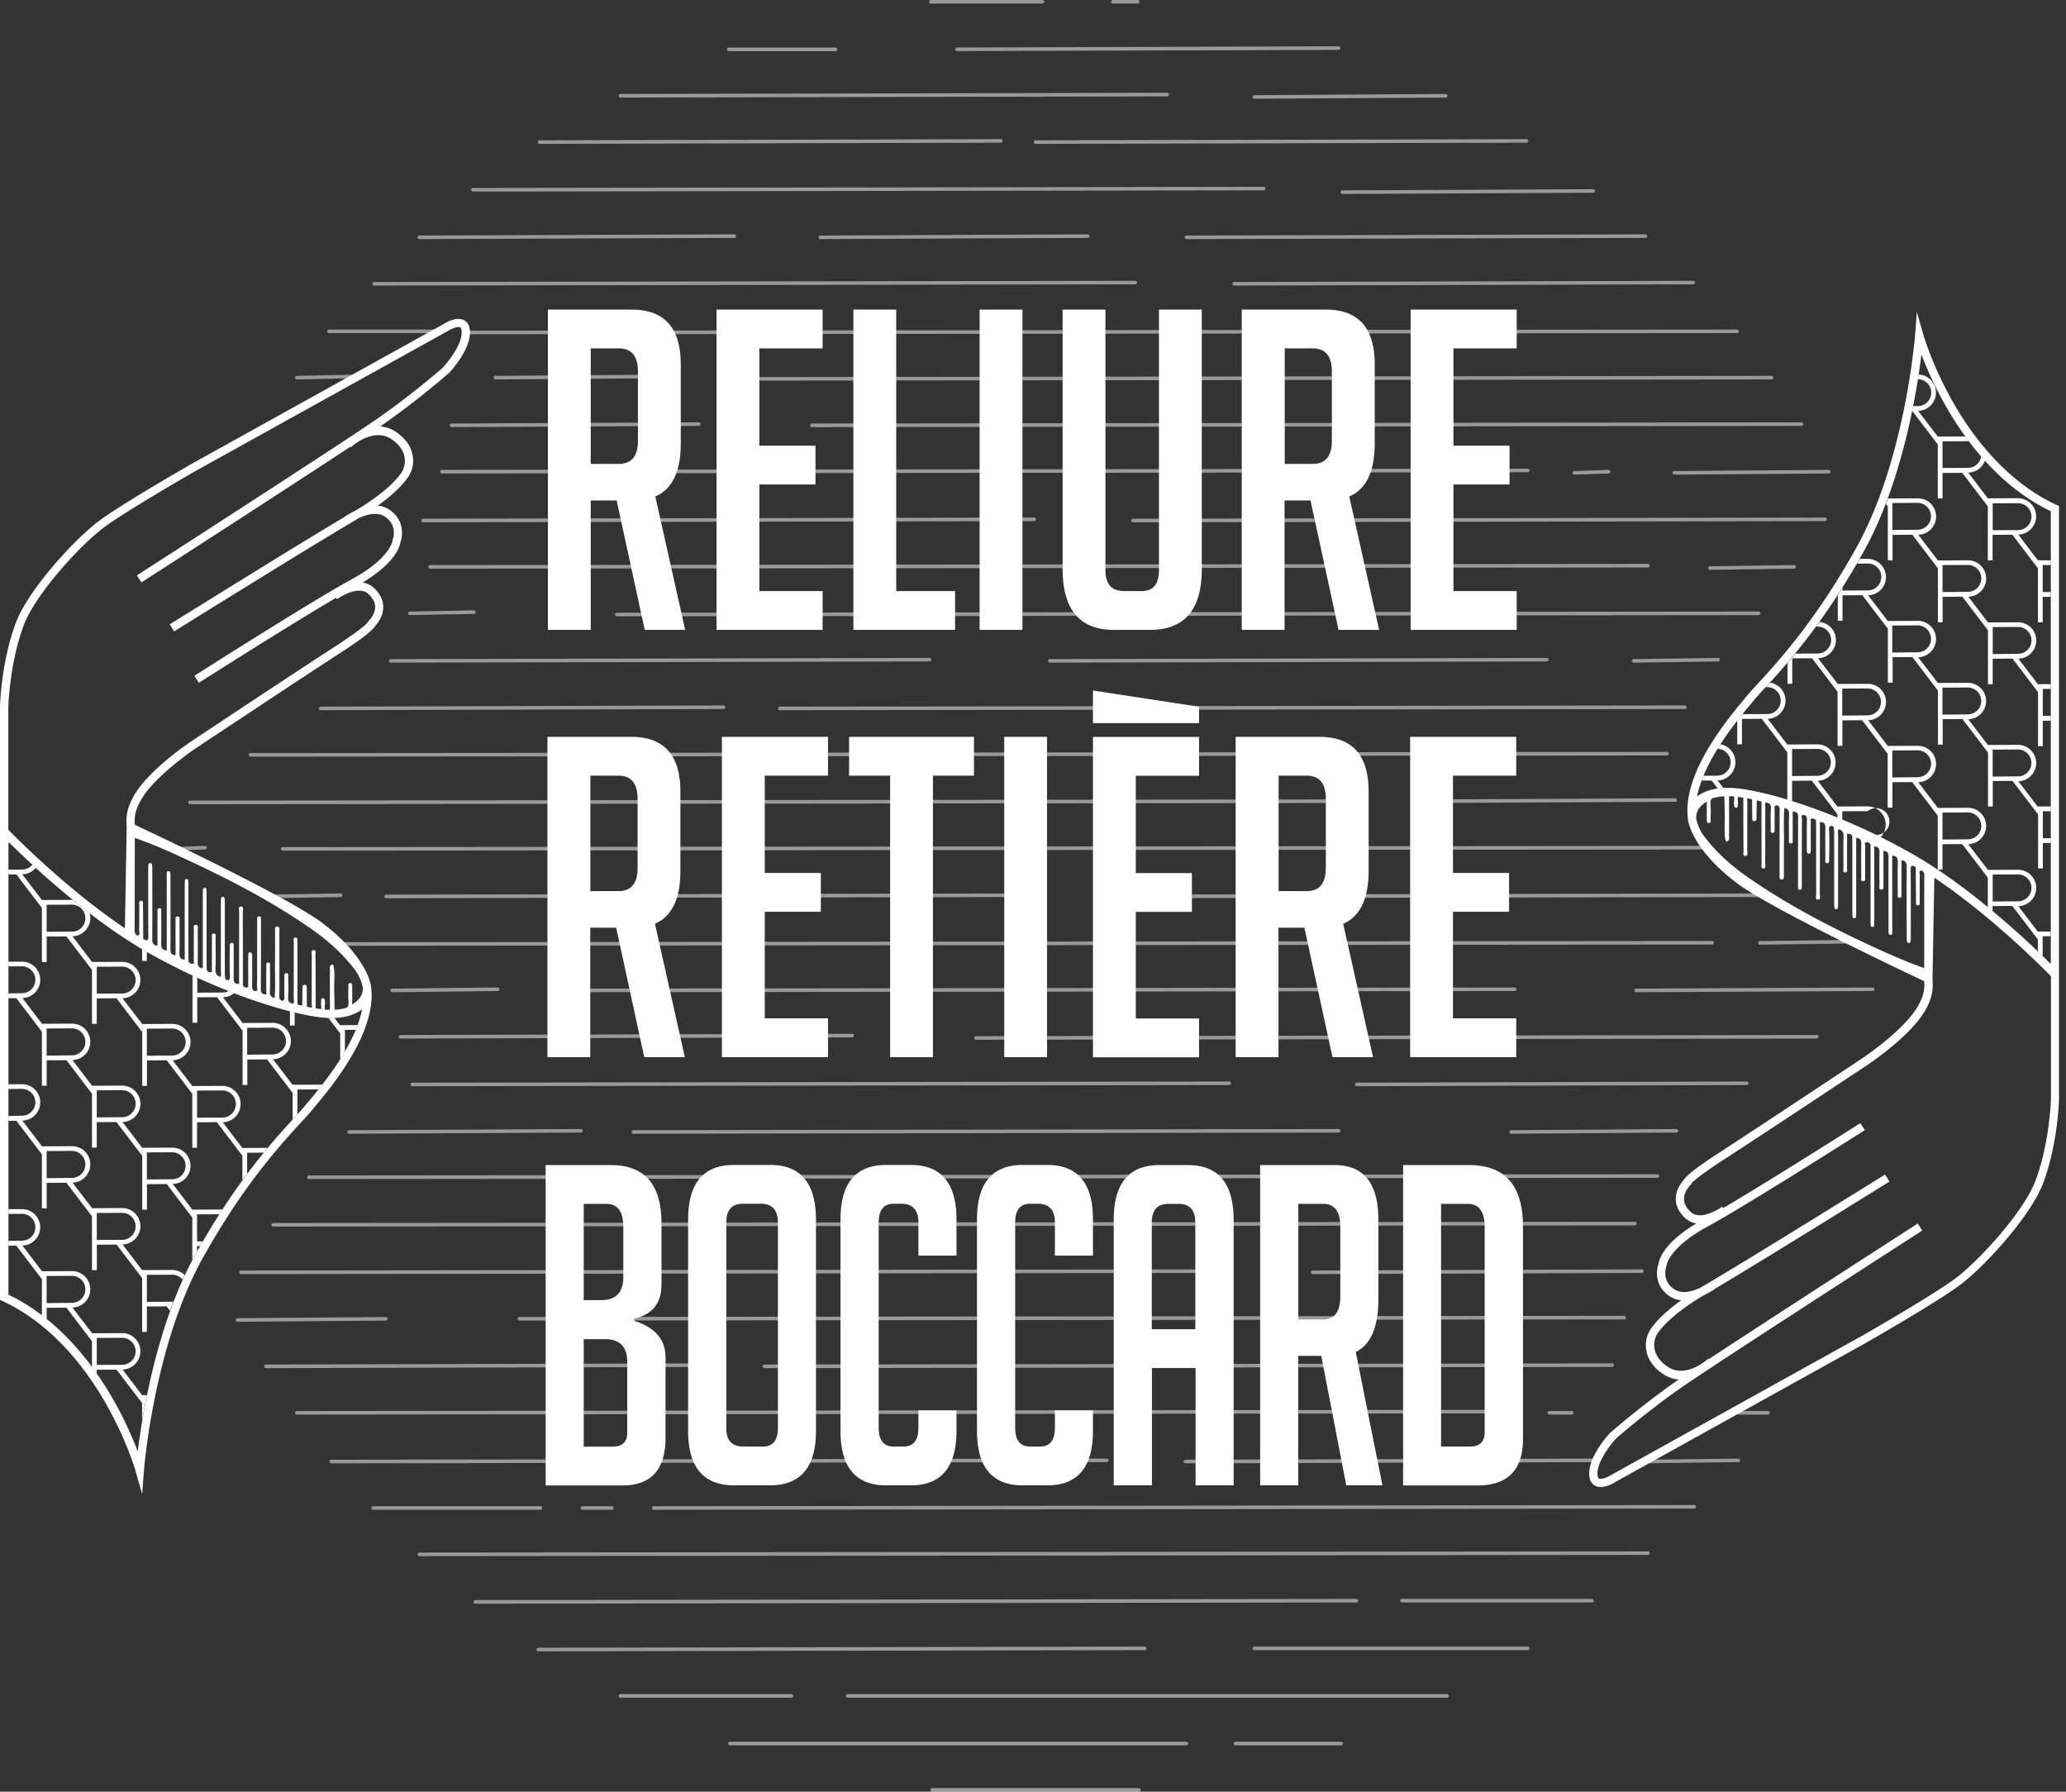 <svg xmlns="http://www.w3.org/2000/svg" width="173" height="150"><rect width="100%" height="100%" fill="#333333" stroke="none"/><path fill="#fff" fill-opacity=".5" d="M95.36 149.999H78.05c-.08 0-.15-.07-.15-.15 0-.08.07-.149.15-.149h17.31c.08 0 .15.07.15.15 0 .08-.07.149-.15.149zm3.986-3.88H61.12a.153.153 0 01-.149-.15c0-.08.07-.149.15-.149h38.226c.08 0 .15.07.15.15 0 .08-.07.149-.15.149zm-33.074-3.99H51.95a.153.153 0 01-.149-.15c0-.08.07-.149.15-.149h14.322c.08 0 .15.07.15.15 0 .08-.07.149-.15.149zm54.887 0h-50.18a.153.153 0 01-.149-.15c0-.08.07-.149.15-.149h50.179c.08 0 .15.07.15.15 0 .08-.07.149-.15.149zm-8.865 3.99h-8.845a.153.153 0 01-.149-.15c0-.08.07-.149.15-.149h8.844c.08 0 .15.07.15.15 0 .08-.07.149-.15.149zm-67.214-7.871c-.08 0-.15-.07-.15-.149 0-.08.07-.15.15-.15l50.776-.099c.08 0 .15.07.15.15 0 .08-.07.149-.15.149l-50.777.1zm82.848-.099h-22.889a.153.153 0 01-.149-.15c0-.08.07-.149.15-.149h22.888c.08 0 .15.07.15.15 0 .08-.07.149-.15.149zm5.378-3.99h-15.917a.153.153 0 01-.149-.15c0-.08.07-.149.15-.149h15.916c.08 0 .15.07.15.15 0 .08-.07.149-.15.149zm-93.506.099c-.08 0-.15-.07-.15-.149 0-.08.07-.15.15-.15l73.784-.099c.08 0 .15.07.15.15 0 .08-.07.149-.15.149l-73.785.1zm-4.68-3.98c-.08 0-.15-.07-.15-.149 0-.08.07-.15.15-.15l102.868-.099c.08 0 .15.07.15.15 0 .08-.07.149-.15.149l-102.869.1zm19.62-3.88c-.08 0-.15-.07-.15-.15 0-.079.07-.148.15-.148l87.13-.1c.08 0 .15.07.15.15 0 .079-.07.149-.15.149l-87.13.1zm-9.477 0H31.24a.153.153 0 01-.149-.149c0-.08.07-.149.15-.149h14.023c.08 0 .15.07.15.15 0 .079-.07.148-.15.148zm5.977 0h-2.47c-.08 0-.15-.07-.15-.149 0-.08.07-.149.15-.149h2.47c.08 0 .149.07.149.15 0 .079-.07.148-.15.148zm86.37-3.89c-.08 0-.15-.07-.15-.149 0-.08.07-.15.15-.15l7.948-.099c.08 0 .149.07.149.15 0 .08-.07.149-.15.149l-7.948.1zm-38.35 0c-.08 0-.15-.07-.15-.149 0-.08.07-.15.15-.15l34.242-.099c.08 0 .15.07.15.15 0 .08-.07.149-.15.149l-34.243.1zm-71.51 0c-.08 0-.15-.07-.15-.149 0-.08.07-.15.15-.15l64.92-.099c.08 0 .15.07.15.15 0 .08-.07.149-.15.149l-64.92.1zm-2.89-4.08c-.08 0-.15-.07-.15-.149 0-.08.07-.15.15-.15l100.876-.099c.08 0 .15.07.15.15 0 .08-.07.149-.15.149l-100.877.1zm106.752.001h-1.873a.153.153 0 01-.149-.15c0-.08.07-.149.15-.149h1.872c.08 0 .15.07.15.15 0 .08-.07.149-.15.149zm16.438 0h-2.47c-.08 0-.15-.07-.15-.15 0-.08.07-.149.15-.149h2.47c.08 0 .149.07.149.15 0 .08-.07.149-.15.149zm-125.78-3.891c-.08 0-.15-.07-.15-.149 0-.08.07-.15.15-.15l37.031-.099c.08 0 .15.07.15.15 0 .08-.07.149-.15.149l-37.032.1zm41.73 0c-.08 0-.15-.07-.15-.149 0-.08.07-.15.15-.15l70.995-.099c.08 0 .15.07.15.15 0 .08-.07.149-.15.149l-70.996.1zm-44.12-3.88c-.08 0-.15-.07-.15-.149 0-.08.07-.15.15-.15l12.43-.099c.08 0 .15.07.15.15 0 .08-.07.149-.15.149l-12.43.1zm23.61-.1c-.08 0-.15-.07-.15-.149 0-.08.07-.15.15-.15l92.51-.099c.079 0 .149.07.149.15 0 .08-.07.149-.15.149l-92.51.1zm66.43-3.89c-.08 0-.15-.07-.15-.149 0-.08.07-.15.15-.15l27.57-.099c.079 0 .149.07.149.15 0 .08-.07.149-.15.149l-27.57.1zm-89.74 0c-.08 0-.15-.07-.15-.149 0-.08.07-.15.15-.15l81.553-.099c.08 0 .15.07.15.15 0 .08-.07.149-.15.149l-81.554.1zm2.69-3.98c-.08 0-.15-.07-.15-.149 0-.08.07-.15.15-.15l114.023-.099c.08 0 .15.07.15.15 0 .08-.07.149-.15.149l-114.024.1zm2.99-3.98c-.08 0-.15-.07-.15-.149 0-.08.07-.15.15-.15l112.928-.099c.08 0 .15.07.15.15 0 .08-.07.149-.15.149l-112.929.1zm100.69-3.79c-.08 0-.15-.07-.15-.149 0-.08.07-.15.15-.15l13.824-.099c.08 0 .15.07.15.15 0 .08-.07.149-.15.149l-13.825.1zm-73.5 0c-.08 0-.15-.07-.15-.149 0-.08.07-.15.15-.15l59.043-.099c.08 0 .15.07.15.15 0 .08-.07.149-.15.149l-59.044.1zm-23.81 0c-.08 0-.15-.07-.15-.149 0-.08.07-.15.15-.15l19.402-.099c.08 0 .15.07.15.15 0 .08-.07.149-.15.149l-19.403.1zm5.28-3.98c-.08 0-.15-.07-.15-.149 0-.08.07-.15.15-.15l68.406-.099c.08 0 .15.07.15.15 0 .08-.07.149-.15.149l-68.407.1zm79.09 0c-.08 0-.15-.07-.15-.149 0-.08.07-.15.15-.15l32.649-.099c.08 0 .15.07.15.15 0 .08-.07.149-.15.149l-32.65.1zm-31.88-3.89c-.08 0-.15-.07-.15-.149 0-.08.07-.15.15-.15l70.398-.099c.08 0 .15.07.15.15 0 .08-.07.149-.15.149l-70.399.1zm-48.2-.1c-.08 0-.15-.07-.15-.149 0-.08.07-.15.15-.15l37.828-.099c.08 0 .15.07.15.15 0 .08-.07.149-.15.149l-37.829.1zm-.7-3.88c-.08 0-.15-.07-.15-.149 0-.08.07-.15.15-.15l8.844-.099c.08 0 .15.07.15.15 0 .08-.07.149-.15.149l-8.845.1zm15.04 0c-.08 0-.15-.07-.15-.149 0-.08.07-.15.15-.15l78.964-.099c.08 0 .149.07.149.15 0 .08-.07.149-.15.149l-78.964.1zm89.14 0c-.08 0-.15-.07-.15-.149 0-.08.07-.15.15-.15l19.8-.099c.08 0 .15.07.15.15 0 .08-.07.149-.15.149l-19.8.1zm10.36-3.98c-.08 0-.15-.07-.15-.15 0-.079.07-.148.15-.148l7.649-.1c.08 0 .15.07.15.15 0 .079-.07.149-.15.149l-7.65.1zm-118.82.09c-.08 0-.15-.07-.15-.149 0-.08.07-.15.15-.15l114.82-.099c.08 0 .15.07.15.15 0 .08-.07.149-.15.149l-114.82.1zm-5.98-3.98c-.08 0-.15-.07-.15-.149 0-.08.06-.15.15-.15l5.956-.099c.08 0 .149.06.149.15 0 .08-.06.149-.15.149l-5.956.1zm9.76 0c-.08 0-.15-.07-.15-.149 0-.08.07-.15.15-.15l53.366-.099c.08 0 .15.07.15.15 0 .08-.07.149-.15.149l-53.367.1zm61.06 0c-.08 0-.15-.07-.15-.149 0-.08.07-.15.15-.15l54.362-.099c.08 0 .15.07.15.15 0 .08-.07.149-.15.149l-54.363.1zm-69.72-3.98c-.08 0-.15-.07-.15-.149 0-.08.07-.15.15-.15l119.203-.099c.08 0 .149.07.149.15 0 .08-.07.149-.15.149zm-9.17 0c-.08 0-.15-.06-.15-.139 0-.08.06-.15.14-.16l2.669-.099c.08 0 .15.06.16.14a.16.16 0 01-.14.159l-2.68.1zm1.4-3.89c-.08 0-.15-.07-.15-.149 0-.08.07-.15.15-.15l96.892-.099c.08 0 .15.07.15.15 0 .08-.07.149-.15.149l-96.893.1zm103.88-.1c-.08 0-.15-.07-.15-.149 0-.08.07-.15.15-.15l20.497-.099c.08 0 .15.07.15.15 0 .08-.07.149-.15.149l-20.498.1zm-98.8-3.88c-.08 0-.15-.07-.15-.149 0-.08.07-.15.15-.15l118.605-.099c.08 0 .15.07.15.15 0 .08-.07.149-.15.149l-118.606.1zm44.32-3.89c-.08 0-.15-.07-.15-.149 0-.08.07-.15.15-.15l75.776-.099c.08 0 .15.07.15.15 0 .08-.07.149-.15.149l-75.777.1zm-38.45 0c-.08 0-.15-.07-.15-.149 0-.08.07-.15.15-.15l33.744-.099c.08 0 .15.07.15.15 0 .08-.07.149-.15.149l-33.745.1zm5.88-3.98c-.08 0-.15-.07-.15-.149 0-.08.07-.15.15-.15l45.099-.099c.08 0 .15.07.15.15 0 .08-.07.149-.15.149l-45.1.1zm55.18 0c-.08 0-.15-.07-.15-.149 0-.08.07-.15.15-.15l41.613-.099c.08 0 .15.07.15.15 0 .08-.07.149-.15.149l-41.614.1zm48.9 0c-.08 0-.15-.07-.15-.149 0-.08.07-.15.15-.15l7.051-.099c.08 0 .15.07.15.15 0 .08-.07.149-.15.149l-7.052.1zm-85.16-3.88c-.08 0-.15-.07-.15-.15 0-.079.07-.148.15-.148l95.597-.1c.08 0 .15.07.15.15 0 .079-.07.149-.15.149l-95.598.1zm-17.33-.1c-.08 0-.15-.07-.15-.15 0-.079.06-.148.15-.148l5.358-.1c.08 0 .15.06.15.15 0 .079-.06.149-.15.149l-5.359.1zm1.7-3.89c-.08 0-.15-.07-.15-.149 0-.08.07-.15.15-.15l101.972-.099c.08 0 .149.07.149.15 0 .08-.07.149-.15.149l-101.972.1zm107.17.1c-.08 0-.15-.07-.15-.149 0-.08.07-.15.15-.15l7.051-.099c.08 0 .15.07.15.15 0 .08-.07.149-.15.149l-7.052.1zm-48.31-3.98c-.08 0-.15-.07-.15-.149 0-.08.07-.15.15-.15l57.948-.099c.08 0 .149.07.149.15 0 .08-.07.149-.15.149l-57.948.1zm-59.46 0c-.08 0-.15-.07-.15-.149 0-.08.07-.15.15-.15l51.175-.099c.08 0 .15.07.15.15 0 .08-.07.149-.15.149l-51.176.1zm1.59-4.09c-.08 0-.15-.07-.15-.149 0-.08.07-.15.15-.15l90.916-.099c.08 0 .15.07.15.15 0 .08-.07.149-.15.149l-90.917.1zm103.19.1c-.08 0-.15-.07-.15-.149 0-.08.07-.15.15-.15l12.928-.099c.08 0 .15.07.15.15 0 .08-.07.149-.15.149l-12.929.1zm-8.37 0c-.08 0-.15-.06-.15-.139 0-.08.06-.15.14-.16l2.868-.099c.08 0 .15.06.16.14a.16.16 0 01-.14.159l-2.879.1zm-63.84-3.98c-.08 0-.15-.07-.15-.149 0-.08.07-.15.15-.15l82.848-.099c.08 0 .15.07.15.15 0 .08-.07.149-.15.149l-82.849.1zm-30.18 0c-.08 0-.15-.07-.15-.149 0-.08.07-.15.15-.15l20.697-.099c.08 0 .149.07.149.15 0 .08-.07.149-.15.149l-20.697.1zm-12.95-3.99c-.08 0-.15-.07-.15-.149 0-.08.06-.15.15-.15l4.76-.099c.08 0 .15.06.15.15 0 .08-.06.149-.15.149l-4.76.1zm16.63 0c-.08 0-.15-.07-.15-.149 0-.08.07-.15.15-.15l13.724-.099c.08 0 .15.07.15.15 0 .08-.07.149-.15.149l-13.725.1zm21.02.1c-.08 0-.15-.07-.15-.149 0-.08.07-.15.15-.15l85.836-.099c.08 0 .15.07.15.15 0 .08-.07.149-.15.149l-85.837.1zm-23.41-3.88c-.08 0-.15-.07-.15-.149 0-.08.07-.15.15-.15l106.354-.099c.08 0 .15.07.15.15 0 .08-.07.149-.15.149l-106.355.1zm-2.308-.099H27.55a.153.153 0 01-.149-.15c0-.08.07-.149.15-.149h9.242c.08 0 .15.07.15.15 0 .08-.07.149-.15.149zm-5.452-3.981c-.08 0-.15-.07-.15-.15 0-.079.07-.148.15-.148l63.724-.1c.08 0 .15.07.15.15 0 .079-.07.149-.15.149l-63.725.1zm72.01 0c-.08 0-.15-.07-.15-.15 0-.079.07-.148.15-.148l38.426-.1c.08 0 .15.07.15.15 0 .079-.07.149-.15.149l-38.427.1zm-3.99-3.89c-.08 0-.15-.07-.15-.149 0-.08.07-.15.15-.15l38.426-.099c.08 0 .15.07.15.15 0 .08-.07.149-.15.149l-38.427.1zm-30.67 0c-.08 0-.15-.07-.15-.149 0-.08.07-.15.15-.15l22.39-.099c.08 0 .15.07.15.15 0 .08-.07.149-.15.149l-22.39.1zm-33.57 0c-.08 0-.15-.07-.15-.149 0-.08.07-.15.15-.15l26.374-.099c.08 0 .15.07.15.15 0 .08-.07.149-.15.149l-26.375.1zm4.48-3.98c-.08 0-.15-.07-.15-.149 0-.08.07-.15.15-.15l66.215-.099c.08 0 .149.07.149.15 0 .08-.07.149-.15.149l-66.215.1zm72.81.2c-.08 0-.15-.07-.15-.149 0-.08.07-.15.15-.15l20.995-.099c.08 0 .15.07.15.15 0 .08-.07.149-.15.149l-20.996.1zm-25.7-4.19c-.08 0-.15-.07-.15-.149 0-.08.07-.15.15-.15l41.115-.099c.08 0 .15.07.15.15 0 .08-.07.149-.15.149l-41.116.1zm-41.53 0c-.08 0-.15-.07-.15-.149 0-.08.07-.15.15-.15l38.625-.099c.09 0 .15.07.15.15 0 .08-.07.149-.15.149l-38.626.1zm6.77-3.88c-.08 0-.15-.07-.15-.149 0-.08.07-.15.15-.15l45.796-.099c.08 0 .15.07.15.15 0 .08-.07.149-.15.149l-45.797.1zm53.09.1c-.08 0-.15-.07-.15-.149 0-.08.07-.15.15-.15l16.015-.099c.08 0 .15.07.15.15 0 .08-.07.149-.15.149l-16.016.1zm-24.9-3.99c-.08 0-.15-.07-.15-.149 0-.08.07-.15.15-.15l31.952-.099c.08 0 .149.07.149.15 0 .08-.07.149-.15.149l-31.952.1zM95.261.299H93.19a.153.153 0 01-.149-.15c0-.08.07-.149.15-.149h2.071c.08 0 .15.07.15.15 0 .08-.07.149-.15.149zm-7.969 0h-9.343a.153.153 0 01-.149-.15c0-.08.07-.149.15-.149h9.342c.08 0 .15.07.15.15 0 .08-.07.149-.15.149zm-17.328 3.98h-8.945a.153.153 0 01-.149-.15c0-.08.07-.149.15-.149h8.944c.08 0 .149.07.149.15 0 .08-.07.149-.15.149z"/><g fill="#fff"><path d="M37.072 30.789c-.2.17-2.73 2.37-5.548 4.313-3.317 2.29-19.89 12.958-20.06 13.067l.379.588c.14-.09 11.723-7.55 17.48-11.345l.04.04c.02-.02 1.872-1.733 3.426-.677 1.703 1.155.956 2.57.926 2.63l-.01.02c-.01.01-.717 1.414-3.964 3.336-.488.229-.827.468-.866.488l.01.01c-4.433 2.63-14.562 8.944-14.672 9.014l.369.588c.11-.07 11.414-7.112 15.348-9.413.04-.03.09-.05.13-.08.607-.278 1.464-.527 2.091-.159 1.186.697.757 1.912.737 1.972l-.02.04v.05c0 .01-.209 1.484-3.416 3.227-3.436 1.872-13.077 8.018-13.177 8.078l.378.587c.08-.05 7.331-4.671 11.484-7.111l.08.11c.02-.01 1.753-1.256 2.64-.429.368.349.557.707.557 1.086 0 .627-.498 1.115-.498 1.125l-.14.13.01.05c-.149.169-.736.717-2.898 2.111-3.067 1.982-11.753 7.749-11.842 7.809-.15.1-3.626 2.42-4.85 4.601-.648 1.156-.618 1.863-.598 2.39 0 .08.01.15.01.22l-.15 8.456c-4.75-3.187-9.034-7.5-9.76-8.247V59.175c0-.04.099-3.645 1.284-6.813.996-2.659 4.88-6.902 6.912-8.346 2.132-1.524 7.48-4.582 7.53-4.612L37.52 27.701l.02-.01c.279-.18.777-.378.986-.289.02.01.09.04.12.24.159 1.045-1.076 2.609-1.574 3.147zM15.239 71.785a114.062 114.062 0 013.685 1.773c2.43 1.235 4.791 2.58 7.032 4.133 1.315.907 2.52 1.942 3.526 3.197.18.22.339.439.488.678.349.677.408 1.085.408 1.105v.03c.03.548-.268 1.026-.886 1.385V82.64c0-.14.04-.348-.18-.338-.179 0-.139.199-.139.318-.01.419-.03.827.01 1.245.02.23-.03.389-.14.498a4.13 4.13 0 01-1.025.17c-.01-.508-.01-1.016-.03-1.514-.03-.727.08-1.454-.06-2.171-.05-.11-.12-.12-.209-.05-.16.13-.09.309-.09.458a156.88 156.88 0 000 3.068.68.68 0 01-.03.219c-.119 0-.248-.01-.378-.02-.08-.22.03-.468-.01-.687-.02-.12-.02-.26-.17-.26-.168 0-.139.15-.149.26-.01.12-.02.239 0 .348.02.14.01.24-.03.299-.129-.02-.268-.04-.428-.06 0-1.484 0-2.958-.02-4.442 0-.16.1-.448-.159-.438-.24.01-.15.289-.15.458-.01 1.335 0 2.68-.01 4.014 0 .11.05.239 0 .348-.129-.02-.258-.05-.398-.08 0-.507-.01-1.005-.01-1.513 0-.14.02-.339-.199-.319-.17.01-.16.19-.16.319-.01.478-.01.956-.02 1.424-.129-.03-.258-.06-.398-.09 0-1.733 0-3.476-.01-5.209 0-.149.08-.398-.149-.398-.249-.01-.15.249-.15.388-.01 1.574 0 3.138-.01 4.712 0 .139.07.298-.04.428-.079-.02-.169-.04-.258-.07-.13-.09-.18-.239-.17-.458.04-.558.02-1.116.01-1.683 0-.13.07-.349-.159-.339-.21.01-.15.22-.16.359 0 .547-.01 1.085 0 1.633.01.22-.02.359-.288.289-.19-.15-.13-.359-.13-.548V77.98c0-.16.06-.398-.159-.408-.279-.01-.2.259-.2.418-.01.876.01 1.763-.01 2.64-.019.976.06 1.952-.039 2.928-.299-.07-.408-.24-.388-.558.03-.697.01-1.394.01-2.092 0-.13.06-.348-.18-.318-.189.02-.13.209-.13.328-.01.777 0 1.554 0 2.331-.378.02-.467-.17-.457-.488.01-1.803.01-3.616.01-5.418 0-.12.01-.23 0-.349-.01-.12.04-.299-.17-.279-.15.01-.15.16-.15.269v1.394c0 1.415 0 2.82-.01 4.234 0 .119.11.348-.109.358-.229.01-.318-.15-.308-.398.02-.767.01-1.524.01-2.291v-.299c0-.12-.03-.249-.18-.249-.16.01-.15.16-.15.269-.01.578 0 1.165 0 1.743 0 .22.01.428-.01.647-.01.11.09.31-.139.28-.12-.02-.308-.04-.298-.26.01-.12 0-.229 0-.348 0-1.893 0-3.785-.01-5.668 0-.179.12-.498-.14-.508-.279-.01-.16.31-.16.488-.01 1.992-.01 3.985-.01 5.996-.348.02-.457-.129-.457-.458.01-.866.01-1.723 0-2.59 0-.149.08-.398-.16-.388-.219.01-.149.26-.159.409-.01.796-.03 1.593.01 2.39.02.388-.15.339-.388.259-.01-.18-.04-.359-.04-.538V75.64c0-.13 0-.269-.01-.398-.01-.09-.08-.16-.16-.16-.1-.01-.14.08-.149.16-.01.13-.01.269-.01.398v5.618c0 .18.06.368-.05.528-.299-.1-.418-.27-.408-.618.04-.876.01-1.763.01-2.64 0-.139.07-.358-.13-.368-.259-.01-.169.23-.169.379-.01.866 0 1.723-.01 2.59 0 .1.08.278-.1.268-.129 0-.308-.05-.328-.239-.01-.13-.01-.269-.01-.398v-5.877c0-.13 0-.268-.01-.398-.01-.09-.05-.17-.15-.16a.164.164 0 00-.149.17c-.01.13-.01.269-.01.398v6.166c-.358-.02-.428-.2-.428-.498.02-.917.01-1.823 0-2.74 0-.149.08-.398-.17-.388-.239.01-.149.26-.149.399-.01.846 0 1.693-.01 2.54 0 .109.09.318-.1.318-.169 0-.368-.07-.348-.328.01-.12 0-.23 0-.35v-5.876c0-.13 0-.269-.01-.398-.01-.1-.07-.15-.16-.14-.06.01-.129.04-.129.13 0 .13-.01.269-.01.398v6.216c-.378-.02-.448-.23-.438-.538.02-.897.01-1.793 0-2.69 0-.149.08-.398-.17-.388-.229 0-.159.25-.159.398-.01.947 0 1.893 0 2.84-.398-.01-.428-.24-.428-.539.01-1.972 0-3.944 0-5.926v-.349c0-.11-.04-.209-.16-.219-.139-.01-.149.11-.149.21-.01.129 0 .268 0 .398v6.036c-.358-.03-.478-.2-.468-.548.02-.877.01-1.763 0-2.64 0-.13.07-.358-.15-.348-.209 0-.159.219-.159.358v2.78c-.378-.04-.438-.25-.438-.559.01-1.922.01-3.844 0-5.776 0-.13 0-.27-.01-.399-.01-.1-.05-.199-.18-.19-.089.01-.139.09-.139.18-.01.13-.01.27-.01.399 0 1.842-.01 3.685.01 5.528.01.438-.14.418-.428.249 0-.957-.01-1.913-.02-2.869 0-.14.05-.339-.18-.329-.178.01-.129.2-.129.319 0 .747 0 1.484-.01 2.231 0 .13.12.359-.179.359-.11-.1-.2-.18-.2-.369.01-2.58.01-5.17.01-7.799 1.375.468 2.67 1.036 3.955 1.634zm10.608 20.428c-.09.1-.17.2-.23.279a30 30 0 01-.906 1.016c-1.713 1.862-4.91 5.319-8.356 11.534-3.198 5.757-4.423 13.257-4.821 16.474a30.889 30.889 0 00-2.072-4.383c-1.643-2.868-4.482-6.693-8.755-8.745V70.48c1.683 1.673 6.614 6.375 11.554 9.193 5.707 3.257 11.564 5.14 14.582 5.498 1.782.21 2.858-.199 3.476-.667-.608 3.068-3.327 6.335-4.472 7.71zm13.486-64.661c-.07-.478-.329-.678-.528-.767-.618-.28-1.444.209-1.634.329L16.076 38.817c-.22.13-5.429 3.107-7.59 4.651-2.102 1.494-6.125 5.896-7.161 8.675C.1 55.42 0 59.026 0 59.185v49.642l.2.09c4.212 1.951 7.021 5.716 8.635 8.535 1.763 3.078 2.53 5.717 2.53 5.747l.537 1.883.15-1.953c.01-.1.817-10.408 4.9-17.759 3.407-6.135 6.564-9.561 8.257-11.404.399-.428.707-.767.936-1.046.07-.08.14-.17.23-.279 1.434-1.723 5.239-6.284 4.69-10.08-.01-.099-.318-2.47-4.123-5.328-2.908-2.181-14.661-7.72-15.16-7.948l-.497-.24v-.03c-.02-.487-.04-1.045.508-2.021 1.135-2.032 4.591-4.343 4.621-4.363.09-.06 8.775-5.826 11.833-7.808 2.38-1.534 3.028-2.142 3.187-2.44.18-.19.658-.787.658-1.564 0-.578-.27-1.116-.777-1.594a1.722 1.722 0 00-.946-.458c2.758-1.654 3.127-3.058 3.167-3.387.229-.647.279-1.992-1.046-2.778a2.098 2.098 0 00-.857-.27c2.042-1.454 2.6-2.48 2.68-2.619.388-.697.647-2.33-1.146-3.546a2.702 2.702 0 00-1.334-.468c.03-.02.05-.04.08-.05 2.958-2.041 5.597-4.352 5.627-4.372l.02-.02c.09-.06 2.012-2.122 1.773-3.705z"/><path d="M14.42 108.98l-2.122.01v-2.262l2.122-.01c.349 0 .657.16.866.409l.18-.389a1.52 1.52 0 00-1.046-.418l-2.32.01h-.2v5.18h.398v-2.132l1.654-.01.279.368c.09-.259.189-.518.289-.777-.03.02-.06.02-.1.02zm-6.316 3.03l2.126-.01c.619 0 1.128.51 1.128 1.13 0 .62-.51 1.13-1.128 1.13l-2.126.01zm-4.2-2.916v-2.27l2.12-.01c.617 0 1.124.51 1.124 1.13 0 .62-.507 1.13-1.124 1.13zm8.001 8.381v-.667l-1.643-2.152a1.53 1.53 0 001.494-1.524c0-.846-.687-1.524-1.524-1.524l-2.32.01h-.2l-1.643-2.151a1.53 1.53 0 001.494-1.524c0-.846-.688-1.524-1.524-1.524l-2.321.01h-.2l-1.643-2.151a1.53 1.53 0 001.494-1.524c0-.847-.687-1.524-1.524-1.524H.7v.398l1.135-.01a1.13 1.13 0 011.126 1.126 1.13 1.13 0 01-1.126 1.125l-1.135.02v.399h.667l2.142 2.809v3.027c.14.1.269.21.398.31v-.947l1.654-.01 2.141 2.809v2.161c.14.19.269.369.398.558v-.329l1.654-.01zM6.024 77.998l-2.12.01v-2.261l2.12-.01a1.13 1.13 0 011.124 1.125 1.12 1.12 0 01-1.124 1.136zm2.08 2.938l2.126-.01c.619 0 1.128.508 1.128 1.125 0 .618-.51 1.126-1.128 1.126l-2.126.01zm-2.075-5.598l-2.321.01h-.2l-1.643-2.151c.449-.01.857-.22 1.136-.538-.1-.09-.2-.18-.289-.269-.21.249-.518.408-.877.408l-1.135.01v.399h.667l2.142 2.809v4.521h.398v-2.131l1.654-.01 2.141 2.809v4.512H8.1v-2.132l1.654-.01 2.141 2.809v-.667l-1.633-2.142a1.53 1.53 0 001.494-1.524c0-.846-.687-1.524-1.524-1.524l-2.32.01h-.2l-1.643-2.151a1.53 1.53 0 001.494-1.524c0-.14-.02-.279-.06-.408a86.432 86.432 0 01-1.405-1.106c-.02-.01-.04-.01-.07-.01zm22.855 12.681v-1.793l.897-.01c.05-.13.11-.269.16-.398l-1.256.01h-.199v.02l-.488-.638c-.16.01-.329.01-.508 0l.996 1.305v2.151c.14-.199.269-.418.398-.647zm-8.187.28v-2.253l2.127-.01a1.13 1.13 0 011.127 1.122 1.13 1.13 0 01-1.127 1.121zm3.81 2.514v.02l-1.644-2.151a1.53 1.53 0 001.494-1.524c0-.847-.687-1.524-1.524-1.524l-2.32.01h-.2l-1.643-2.151c.358-.01.677-.14.936-.349l-.448-.18c-.16.08-.329.13-.518.13l-2.122.01V81.84c-.13-.06-.269-.12-.398-.189v3.974h.398v-2.131l1.654-.01 2.141 2.808v4.542h.399v-2.131l1.653-.01 2.141 2.809v2.22c.07-.079.14-.149.21-.218.07-.07.13-.14.189-.21v-2.081l1.773-.01c.1-.13.209-.26.318-.399l-2.29.01zM12.298 80.446v-.757c-.02-.01-.03-.02-.05-.03-.119-.07-.228-.13-.348-.199v.986zm11.982 5.409h.398V84.76c-.13-.03-.259-.06-.398-.1z"/><path d="M12.1 116.8h-.2v2.151c.11-.667.239-1.384.398-2.151zM.701 70.481v.092h.092l-.092-.092zM14.417 98.73l-2.118.01v-2.262l2.118-.01a1.13 1.13 0 011.124 1.126 1.12 1.12 0 01-1.124 1.135zm1.537-1.126c0-.847-.687-1.524-1.524-1.524l-2.32.01h-.2v5.18h.398v-2.132l1.654-.01 2.141 2.809v3.545c.08-.149.16-.298.25-.448l.149-.269v-.438h.249c.08-.13.149-.269.229-.398h-.478v-2.261l1.862-.01c.09-.14.17-.27.26-.399l-2.322.01h-.199l-1.643-2.151a1.516 1.516 0 001.494-1.514zm-12.05 1.03v-2.27l2.12-.01c.617 0 1.124.51 1.124 1.13 0 .62-.507 1.13-1.124 1.13zm4.2 2.916l2.126-.01c.619 0 1.128.51 1.128 1.13 0 .62-.51 1.13-1.128 1.13l-2.126.01zm.006 2.656l1.654-.01 2.141 2.809v-.667l-1.643-2.152a1.53 1.53 0 001.494-1.524c0-.846-.687-1.523-1.524-1.523l-2.32.01h-.2l-1.643-2.142a1.53 1.53 0 001.494-1.524c0-.846-.688-1.524-1.524-1.524l-2.321.01h-.2l-1.643-2.151a1.53 1.53 0 001.494-1.524c0-.847-.687-1.524-1.524-1.524H.7v.398l1.135-.01a1.13 1.13 0 011.126 1.126 1.13 1.13 0 01-1.126 1.125L.7 93.43v.399h.667l2.142 2.809v4.521h.398v-2.131l1.654-.01 2.141 2.809v4.512h.408zM8.104 93.55v-2.27l2.126-.01c.619 0 1.128.51 1.128 1.13 0 .62-.51 1.13-1.128 1.13zm-4.2-5.176v-2.27l2.12-.01c.617 0 1.124.51 1.124 1.13 0 .62-.507 1.13-1.124 1.13zm8.001 7.714l-1.643-2.152a1.53 1.53 0 001.494-1.524c0-.846-.687-1.524-1.524-1.524l-2.32.01h-.2l-1.643-2.151a1.53 1.53 0 001.494-1.524c0-.846-.688-1.524-1.524-1.524l-2.321.01h-.2l-1.643-2.151a1.53 1.53 0 001.494-1.524c0-.847-.687-1.524-1.524-1.524H.7v.398l1.135-.01a1.13 1.13 0 011.126 1.126 1.13 1.13 0 01-1.126 1.125L.7 83.17v.399h.667l2.142 2.809v4.521h.398v-2.131l1.654-.01 2.141 2.809v4.512H8.1v-2.132l1.654-.01 2.141 2.81v-.658zm6.718-2.525l-2.121.01v-2.27l2.121-.01c.618 0 1.126.51 1.126 1.13 0 .63-.498 1.14-1.126 1.14zm-6.325-5.176v-2.269l2.122-.01c.617 0 1.125.51 1.125 1.13 0 .62-.508 1.13-1.125 1.13zm7.85 4.046c0-.846-.688-1.524-1.525-1.524l-2.32.01h-.2l-1.643-2.151a1.53 1.53 0 001.494-1.524c0-.847-.687-1.524-1.524-1.524l-2.32.01h-.2v5.18h.398v-2.132l1.654-.01 2.141 2.809v4.512h.399v-2.132l1.653-.01 2.141 2.809v2.052c.13-.19.27-.369.399-.538v-1.763l1.384-.01c.11-.14.22-.269.329-.399l-1.912.01h-.2l-1.643-2.151a1.53 1.53 0 001.494-1.524z"/></g><path fill="#fff" d="M135.352 120.403c.2-.17 2.73-2.37 5.55-4.313 3.317-2.29 19.895-12.958 20.064-13.068l-.378-.587c-.14.09-11.727 7.55-17.485 11.344l-.04-.04c-.02.02-1.873 1.734-3.427.678-1.704-1.156-.956-2.57-.927-2.63l.01-.02c.01-.01.718-1.414 3.966-3.336.488-.23.826-.468.866-.488l-.01-.01c4.434-2.63 14.566-8.945 14.676-9.014l-.37-.588c-.109.07-11.416 7.112-15.352 9.412-.04.03-.09.05-.13.08-.607.279-1.464.528-2.091.16-1.186-.698-.758-1.913-.738-1.973l.02-.04v-.05c0-.01.21-1.483 3.417-3.226 3.438-1.873 13.082-8.018 13.181-8.078l-.378-.588c-.08.05-7.333 4.672-11.487 7.112l-.08-.11c-.02.01-1.754 1.255-2.64.429-.369-.349-.558-.708-.558-1.086 0-.628.498-1.116.498-1.126l.14-.129-.01-.05c.149-.17.737-.717 2.899-2.111 3.068-1.982 11.756-7.75 11.845-7.81.15-.099 3.627-2.42 4.852-4.6.648-1.156.618-1.863.598-2.391 0-.08-.01-.15-.01-.22l.15-8.455c4.752 3.187 9.036 7.5 9.763 8.247v10.288c0 .04-.1 3.646-1.285 6.813-.996 2.66-4.882 6.903-6.914 8.347-2.132 1.524-7.482 4.581-7.532 4.611l-21.101 11.703-.02.01c-.28.18-.777.379-.987.29-.02-.01-.09-.04-.12-.24-.159-1.046 1.077-2.61 1.575-3.147zm21.822-40.986a114.076 114.076 0 01-3.147-1.504l-.538-.27c-2.43-1.234-4.79-2.579-7.032-4.133-1.315-.906-2.52-1.942-3.526-3.197a6.482 6.482 0 01-.488-.677c-.348-.677-.408-1.086-.408-1.106v-.03c-.03-.547.269-1.025.886-1.384v1.444c0 .14-.04.349.18.339.179 0 .139-.2.139-.319.01-.418.03-.827-.01-1.245-.02-.229.03-.388.14-.498a4.13 4.13 0 011.025-.17c.01.509.01 1.017.03 1.515.03.727-.08 1.454.06 2.171.05.11.12.12.21.05.159-.13.089-.309.089-.458.01-1.026.01-2.042 0-3.068 0-.09.01-.16.03-.22.12 0 .249.01.378.02.08.22-.03.469.01.688.02.12.02.259.17.259.169 0 .139-.15.149-.259.01-.12.02-.24 0-.349-.02-.14-.01-.239.03-.298.13.02.269.04.428.06 0 1.483 0 2.958.02 4.442 0 .159-.1.448.16.438.238-.01.149-.289.149-.458.01-1.335 0-2.68.01-4.014 0-.11-.05-.24 0-.349.13.02.259.05.398.08 0 .508.01 1.006.01 1.514 0 .14-.02.338.2.318.169-.01.159-.189.159-.318.01-.478.01-.956.02-1.425.129.03.258.06.398.09 0 1.733 0 3.476.01 5.21 0 .149-.08.398.15.398.248.01.149-.25.149-.389.01-1.574 0-3.137.01-4.711 0-.14-.07-.299.04-.428.08.02.169.04.258.07.13.09.18.238.17.458-.04.557-.02 1.115-.01 1.683 0 .13-.07.348.16.339.208-.01.149-.22.159-.359 0-.548.01-1.086 0-1.633-.01-.22.02-.36.288-.29.19.15.13.36.13.548v5.23c0 .159-.06.398.16.408.278.01.198-.259.198-.418.01-.877-.01-1.763.01-2.64.02-.976-.06-1.952.04-2.928.299.07.409.239.389.558-.03.697-.01 1.394-.01 2.091 0 .13-.06.349.179.319.19-.02.13-.21.13-.329.01-.777 0-1.553 0-2.33.378-.02.468.169.458.488-.01 1.802-.01 3.615-.01 5.418 0 .12-.01.23 0 .349.01.12-.04.298.169.278.15-.01.15-.159.15-.268v-1.395c0-1.414 0-2.819.01-4.233 0-.12-.11-.349.109-.358.229-.01.319.149.309.398-.02.767-.01 1.524-.01 2.29v.3c0 .12.03.249.179.249.16-.01.15-.16.15-.27.01-.577 0-1.165 0-1.742 0-.22-.01-.429.01-.648.01-.11-.09-.309.139-.279.12.02.309.04.299.26-.01.119 0 .228 0 .348 0 1.892 0 3.785.01 5.667 0 .18-.12.498.139.508.279.01.16-.309.16-.488.01-1.992.01-3.984.01-5.996.348-.02.458.13.458.458-.01.867-.01 1.723 0 2.59 0 .15-.08.398.159.388.219-.01.15-.259.16-.408.01-.797.03-1.594-.01-2.39-.02-.389.149-.34.388-.26.01.18.04.36.04.538v5.817c0 .13 0 .27.01.399.01.09.08.159.159.159.1.01.14-.08.15-.16.01-.129.01-.268.01-.398v-5.617c0-.18-.06-.369.05-.528.298.1.417.269.407.617-.04.877-.01 1.763-.01 2.64 0 .14-.07.358.13.368.259.01.17-.229.17-.378.01-.867 0-1.723.01-2.59 0-.1-.08-.279.099-.269.13 0 .309.05.329.24.01.129.01.268.01.398v5.876c0 .13 0 .27.01.399.01.09.05.169.149.159.09-.01.15-.08.15-.17.01-.129.01-.268.01-.398v-6.165c.358.02.427.2.427.498-.02.916-.01 1.823 0 2.739 0 .15-.08.398.17.388.239-.01.15-.259.15-.398.01-.847 0-1.693.01-2.54 0-.11-.09-.319.099-.319.17 0 .368.07.348.33-.01.119 0 .228 0 .348v5.876c0 .13 0 .27.01.399.01.1.07.149.16.139.06-.01.13-.04.13-.13 0-.129.01-.268.01-.398v-6.215c.378.02.447.23.437.538-.02.896-.01 1.793 0 2.69 0 .148-.08.398.17.388.229 0 .16-.25.16-.399.009-.946 0-1.892 0-2.839.397.01.427.24.427.538-.01 1.972 0 3.945 0 5.927v.348c0 .11.04.21.16.22.14.01.15-.11.15-.21.01-.13 0-.269 0-.398v-6.036c.358.03.477.2.467.548-.02.876-.01 1.763 0 2.64 0 .129-.07.358.15.348.209 0 .159-.22.159-.359v-2.779c.379.04.438.25.438.558-.01 1.922-.01 3.845 0 5.777 0 .13 0 .269.01.398.01.1.05.2.18.19.09-.01.139-.09.139-.18.01-.13.01-.269.01-.398 0-1.843.01-3.685-.01-5.528-.01-.438.14-.418.428-.249 0 .956.01 1.912.02 2.869 0 .139-.05.338.18.328.179-.01.129-.199.129-.318 0-.747 0-1.485.01-2.232 0-.129-.12-.358.18-.358.109.1.198.18.198.368-.01 2.58-.01 5.17-.01 7.8-1.364-.479-2.659-1.047-3.954-1.634zm-10.596-20.444c.09-.1.17-.2.23-.279.218-.259.517-.598.906-1.016 1.714-1.862 4.912-5.317 8.36-11.531 3.198-5.756 4.423-13.255 4.822-16.471a30.878 30.878 0 002.072 4.381c1.644 2.868 4.484 6.692 8.758 8.744v37.9c-1.684-1.672-6.616-6.373-11.558-9.19-5.709-3.257-11.567-5.14-14.586-5.498-1.784-.209-2.86.2-3.477.667.607-3.067 3.327-6.333 4.473-7.707zm-13.487 64.667c.07.478.328.677.527.767.618.279 1.445-.21 1.634-.329l21.086-11.703c.219-.13 5.428-3.108 7.59-4.651 2.1-1.494 6.125-5.897 7.16-8.676 1.226-3.277 1.325-6.882 1.325-7.042V42.365l-.199-.09c-4.213-1.952-7.022-5.717-8.635-8.536-1.763-3.077-2.53-5.717-2.53-5.747l-.538-1.882-.15 1.952c-.01.1-.816 10.409-4.9 17.76-3.406 6.135-6.564 9.56-8.257 11.404a24.43 24.43 0 00-.936 1.045c-.07.08-.14.17-.23.28-1.433 1.722-5.238 6.284-4.69 10.079.01.1.318 2.47 4.123 5.329 2.908 2.18 14.661 7.719 15.16 7.948l.497.239v.03c.02.488.04 1.046-.508 2.022-1.135 2.032-4.591 4.342-4.621 4.362-.09.06-8.775 5.827-11.833 7.809-2.38 1.534-3.028 2.141-3.187 2.44-.18.19-.657.787-.657 1.564 0 .578.269 1.115.777 1.594.288.269.607.408.946.458-2.76 1.653-3.128 3.058-3.168 3.386-.229.648-.278 1.992 1.046 2.78.27.158.568.238.857.268-2.042 1.454-2.6 2.48-2.68 2.62-.388.697-.647 2.33 1.146 3.545.448.3.896.439 1.335.468-.03.02-.05.04-.08.05-2.958 2.042-5.598 4.353-5.628 4.373l-.02.02c-.08.07-2.001 2.121-1.762 3.705zM49.466 29.167h2.35c1.066 0 1.604.647 1.604 1.942v5.787c0 1.295-.538 1.942-1.604 1.942h-2.35zM45.88 25.92v26.813h3.586V41.896h2.171l2.35 10.837h3.387l-2.5-11.166c1.424-.617 2.131-2.101 2.131-4.442v-6.613c0-3.058-1.364-4.592-4.103-4.592zM60 52.733V25.92h8.884v3.247h-5.298v8.147h4.7v3.247h-4.7v8.925h5.298v3.247H60zm19.976 0H71.46V25.92h3.586v23.566h4.93zm2.054 0V25.92h3.586v26.813zm18.603-26.813v21.733c0 3.387-1.444 5.08-4.332 5.08h-3.028c-2.869 0-4.293-1.703-4.293-5.12V25.92h3.586v21.813c0 1.175.518 1.753 1.573 1.753h1.455c.976 0 1.454-.588 1.454-1.753V25.92zm6.946 3.247h2.346c1.064 0 1.601.647 1.601 1.942v5.787c0 1.295-.537 1.942-1.6 1.942h-2.347zm-3.599-3.247v26.813h3.586V41.896h2.171l2.35 10.837h3.397l-2.5-11.166c1.424-.617 2.131-2.101 2.131-4.442v-6.613c0-3.058-1.364-4.592-4.103-4.592zm14.14 26.813V25.92h8.884v3.247h-5.298v8.147h4.7v3.247h-4.7v8.925h5.298v3.247h-8.884zm-68.684 21.87v-9.665h2.35c1.066 0 1.604.647 1.604 1.941v5.783c0 1.294-.538 1.941-1.604 1.941zM45.84 61.69v26.813h3.586V77.666h2.171l2.35 10.837h3.397l-2.5-11.166c1.424-.617 2.131-2.101 2.131-4.442v-6.613c0-3.058-1.364-4.592-4.103-4.592zm14.61 26.813V61.69h8.884v3.247h-5.298v8.147h4.7v3.247h-4.7v8.925h5.298v3.247zm17.672-23.566v23.566h-3.586V64.937H71.1V61.69h10.458v3.247zm5.968 23.566V61.69h3.586v26.813H84.09zm16.314-27.963v-1.375L91.52 57.81v2.73zm0 27.977V85.27h-5.298v-8.928h4.7v-3.248h-4.7v-8.15h5.298v-3.249H91.52v26.823zm6.662-23.579h2.35c1.066 0 1.604.647 1.604 1.941v5.783c0 1.294-.538 1.941-1.604 1.941h-2.35zm-3.596-3.248v26.813h3.586V77.666h2.171l2.35 10.837h3.397l-2.5-11.166c1.424-.617 2.131-2.101 2.131-4.442v-6.613c0-3.058-1.364-4.592-4.103-4.592zm14.61 26.813V61.69h8.884v3.247h-5.298v8.147h4.7v3.247h-4.7v8.925h5.298v3.247zm-69.203 32.613v-9.004h1.758c1.262 0 1.888.628 1.888 1.904v5.943c0 .768-.418 1.157-1.262 1.157zm0-12.271v-8.058h1.887c.953 0 1.43.647 1.43 1.94v4.178c0 1.293-.616 1.94-1.827 1.94zm4.223 1.733v-.18c1.524-.348 2.291-1.294 2.291-2.838v-5.16c0-3.236-1.414-4.86-4.253-4.86H45.69v26.823h6.414c2.42 0 3.626-1.325 3.626-3.994v-6.723c0-1.494-.877-2.52-2.63-3.068zm7.717 8.954v-17.181c0-1.056.468-1.574 1.395-1.574h1.494c.956 0 1.434.528 1.434 1.574v17.181c0 1.056-.418 1.574-1.265 1.574h-1.633c-.957 0-1.435-.518-1.425-1.574zm3.656 4.82c2.57 0 3.854-1.523 3.854-4.561v-17.67c0-3.057-1.275-4.591-3.825-4.591h-3.057c-2.55 0-3.825 1.524-3.825 4.592v17.669c0 3.048 1.285 4.562 3.855 4.562zm15.618-6.274v1.713c0 3.038-1.275 4.562-3.825 4.562h-2.061c-2.55 0-3.825-1.514-3.825-4.562v-17.7c0-3.037 1.275-4.561 3.825-4.561h2.061c2.55 0 3.825 1.524 3.825 4.562v3.028h-3.187v-2.77c0-1.045-.478-1.573-1.434-1.573h-.628c-.846 0-1.265.518-1.265 1.574v17.181c0 1.046.419 1.574 1.265 1.574h.797c.847 0 1.265-.518 1.265-1.574v-1.454h3.187zm11.43 0v1.713c0 3.038-1.275 4.562-3.825 4.562h-2.061c-2.55 0-3.825-1.514-3.825-4.562v-17.7c0-3.037 1.275-4.561 3.825-4.561h2.061c2.55 0 3.825 1.524 3.825 4.562v3.028h-3.187v-2.77c0-1.045-.478-1.573-1.434-1.573h-.628c-.846 0-1.265.518-1.265 1.574v17.181c0 1.046.419 1.574 1.265 1.574h.797c.847 0 1.265-.518 1.265-1.574v-1.454h3.187zm4.926-6.793v-8.924c0-1.056.467-1.574 1.39-1.574h.865c.924 0 1.39.528 1.39 1.574v8.924zm.01 13.068v-9.821h3.656v9.82h3.187v-22.22c0-3.058-1.275-4.592-3.825-4.592h-2.39c-2.55 0-3.825 1.524-3.825 4.592v22.22zm12.26-23.566h2.086c.953 0 1.43.647 1.43 1.942v5.787c0 1.295-.477 1.942-1.43 1.942h-2.086zm-3.197 23.566h3.187v-10.837h1.933l2.091 10.837h3.028l-2.231-11.166c1.265-.617 1.892-2.101 1.892-4.442v-6.613c0-3.058-1.215-4.592-3.655-4.592h-6.245zm15.147-3.247v-20.319h2.225c.954 0 1.43.647 1.43 1.942v17.182c0 .796-.417 1.195-1.26 1.195zm-3.177 3.257h6.215c2.55 0 3.825-1.295 3.825-3.885V102.7c0-3.446-1.504-5.159-4.492-5.159h-5.548z"/><path fill="#fff" d="M143.825 65.338a1.53 1.53 0 001.494-1.524c0-.747-.538-1.375-1.255-1.504-.08.12-.16.249-.24.378.608.02 1.096.518 1.096 1.126a1.13 1.13 0 01-1.125 1.125l-1.146.01c-.06.13-.11.27-.159.399h.837l.518.677c.149-.02.308-.04.468-.05zm23.038-23.201l2.121-.01a1.13 1.13 0 011.126 1.125 1.13 1.13 0 01-1.126 1.126l-2.121.01zm-6.265-10.389c.618 0 1.116.508 1.116 1.126a1.13 1.13 0 01-1.126 1.125h-.398c-.03.13-.05.27-.08.399h.01l2.141 2.809v4.521h.399v-2.131l1.653-.01 2.142 2.809v4.512h.398v-2.132l1.653-.01 2.142 2.81v4.521h.398v-2.131h.668v-.399h-.668v-2.26h.668v-.4h-1.066l-1.644-2.15a1.53 1.53 0 001.494-1.525c0-.846-.687-1.523-1.523-1.523l-2.321.01h-.2l-1.643-2.152a1.522 1.522 0 001.405-1.006c-.11-.12-.22-.239-.32-.358a1.126 1.126 0 01-1.115.966l-2.121.01v-2.231l2.121-.01h.08c-.1-.13-.2-.27-.299-.399l-2.101.01h-.2l-1.643-2.151a1.53 1.53 0 001.494-1.524 1.53 1.53 0 00-1.454-1.524l-.06.398zm6.266 23.01v-2.261l2.122-.01a1.13 1.13 0 011.125 1.125 1.13 1.13 0 01-1.125 1.126zm-4.203-5.19v-2.26l2.122-.01a1.13 1.13 0 011.125 1.125 1.13 1.13 0 01-1.125 1.126zm-4.203-5.199v-2.26l2.115-.01c.615 0 1.122.507 1.122 1.125s-.507 1.125-1.122 1.125zm12.201 12.929l-1.643-2.152a1.53 1.53 0 001.494-1.524c0-.846-.688-1.524-1.524-1.524l-2.321.01h-.2l-1.643-2.15a1.53 1.53 0 001.494-1.525c0-.846-.687-1.524-1.523-1.524l-2.321.01h-.2l-1.643-2.151a1.53 1.53 0 001.494-1.524c0-.847-.687-1.524-1.524-1.524l-2.32.01h-.19c-.06.15-.11.309-.169.458l.16.21v4.511h.398v-2.131l1.653-.01 2.142 2.809v4.521h.398v-2.131l1.653-.01 2.142 2.809v4.512h.398v-2.132l1.654-.01 2.141 2.81v4.521h.398v-2.131h.668v-.399h-.668v-2.26h.668v-.4h-1.066zm-20.597 7.671v-2.261l2.121-.01a1.13 1.13 0 011.126 1.125 1.13 1.13 0 01-1.126 1.126zm3.804 3.486c.13.05.27.11.399.17v-.708l2.121-.01a1.125 1.125 0 11.707 2.002c.13.06.26.12.379.19.269-.28.428-.648.428-1.067 0-.846-.687-1.523-1.524-1.523l-2.32.01h-.2l-1.643-2.152a1.53 1.53 0 001.494-1.524c0-.846-.687-1.524-1.524-1.524l-2.32.01h-.2l-1.643-2.151a1.53 1.53 0 001.494-1.524c0-.767-.568-1.394-1.295-1.504l-.349.378h.12a1.13 1.13 0 011.125 1.126 1.13 1.13 0 01-1.125 1.125l-2.082.01c-.14.18-.289.359-.438.558v1.972h.398v-2.131l1.654-.01 2.141 2.809v3.964c.13.04.27.08.399.12v-1.704l1.653-.01 2.141 2.809v.289zm12.992-3.438v-2.26l2.122-.01a1.13 1.13 0 011.125 1.125 1.13 1.13 0 01-1.125 1.125zm-4.203-5.19v-2.26l2.121-.01a1.13 1.13 0 011.126 1.125 1.13 1.13 0 01-1.126 1.126zm-4.203-5.198v-2.261l2.121-.01a1.13 1.13 0 011.126 1.125 1.13 1.13 0 01-1.126 1.126zm12.201 12.928l-1.643-2.151a1.53 1.53 0 001.494-1.524c0-.847-.688-1.524-1.524-1.524l-2.321.01h-.2l-1.643-2.152a1.53 1.53 0 001.494-1.524c0-.846-.687-1.524-1.524-1.524l-2.32.01h-.2l-1.643-2.151a1.53 1.53 0 001.494-1.524c0-.846-.687-1.524-1.524-1.524l-2.32.01h-.2l-1.643-2.151a1.53 1.53 0 001.494-1.524c0-.847-.687-1.524-1.524-1.524h-.667c-.08.14-.15.269-.23.398l.907-.01a1.13 1.13 0 011.125 1.126 1.13 1.13 0 01-1.125 1.125l-2.122.01V49.2c-.13.21-.269.419-.398.628v2.141h.398v-2.131l1.654-.01 2.141 2.809v4.512h.399v-2.132l1.653-.01 2.141 2.809v4.522h.399v-2.132l1.653-.01 2.142 2.81v4.511h.398v-2.131l1.653-.01 2.142 2.808v4.522h.398v-2.131h.668v-.399h-.668v-2.26h.668v-.399h-1.076zm-3.792 7.919v-2.26l2.122-.01a1.13 1.13 0 011.125 1.125 1.13 1.13 0 01-1.125 1.125zm-4.203-5.189v-2.26l2.122-.01a1.13 1.13 0 011.125 1.125 1.13 1.13 0 01-1.125 1.125zm-4.203-5.2v-2.26l2.121-.01a1.13 1.13 0 011.126 1.126 1.13 1.13 0 01-1.126 1.125zm-4.193-5.178v-2.261l2.121-.01a1.13 1.13 0 011.126 1.125 1.13 1.13 0 01-1.126 1.126zm16.394 18.107l-1.643-2.151a1.53 1.53 0 001.494-1.524c0-.847-.688-1.524-1.524-1.524l-2.32.01h-.2l-1.644-2.151a1.53 1.53 0 001.494-1.524c0-.847-.687-1.524-1.523-1.524l-2.321.01h-.2l-1.643-2.152a1.53 1.53 0 001.494-1.524c0-.846-.687-1.523-1.524-1.523l-2.32.01h-.2l-1.643-2.152a1.53 1.53 0 001.494-1.524c0-.846-.687-1.524-1.524-1.524l-2.32.01h-.2l-1.643-2.151a1.53 1.53 0 001.494-1.524c0-.787-.598-1.434-1.365-1.514-.1.13-.189.259-.279.388h.12a1.13 1.13 0 011.125 1.126 1.13 1.13 0 01-1.125 1.125l-1.873.01c-.229.28-.438.538-.657.787v1.743h.398v-2.131l1.654-.01 2.141 2.809v4.522h.399v-2.132l1.653-.01 2.141 2.809v4.512h.399v-2.132l1.653-.01 2.142 2.81v4.521h.398v-2.131l1.653-.01 2.142 2.808v2.47c.13.11.269.22.398.33v-.42l1.654-.01 2.141 2.81v1.006c.14.13.27.259.399.378v-1.653h.667v-.399h-1.056zm1.08 2.709v-.056h-.057c.023.01.034.034.057.056z"/></svg>